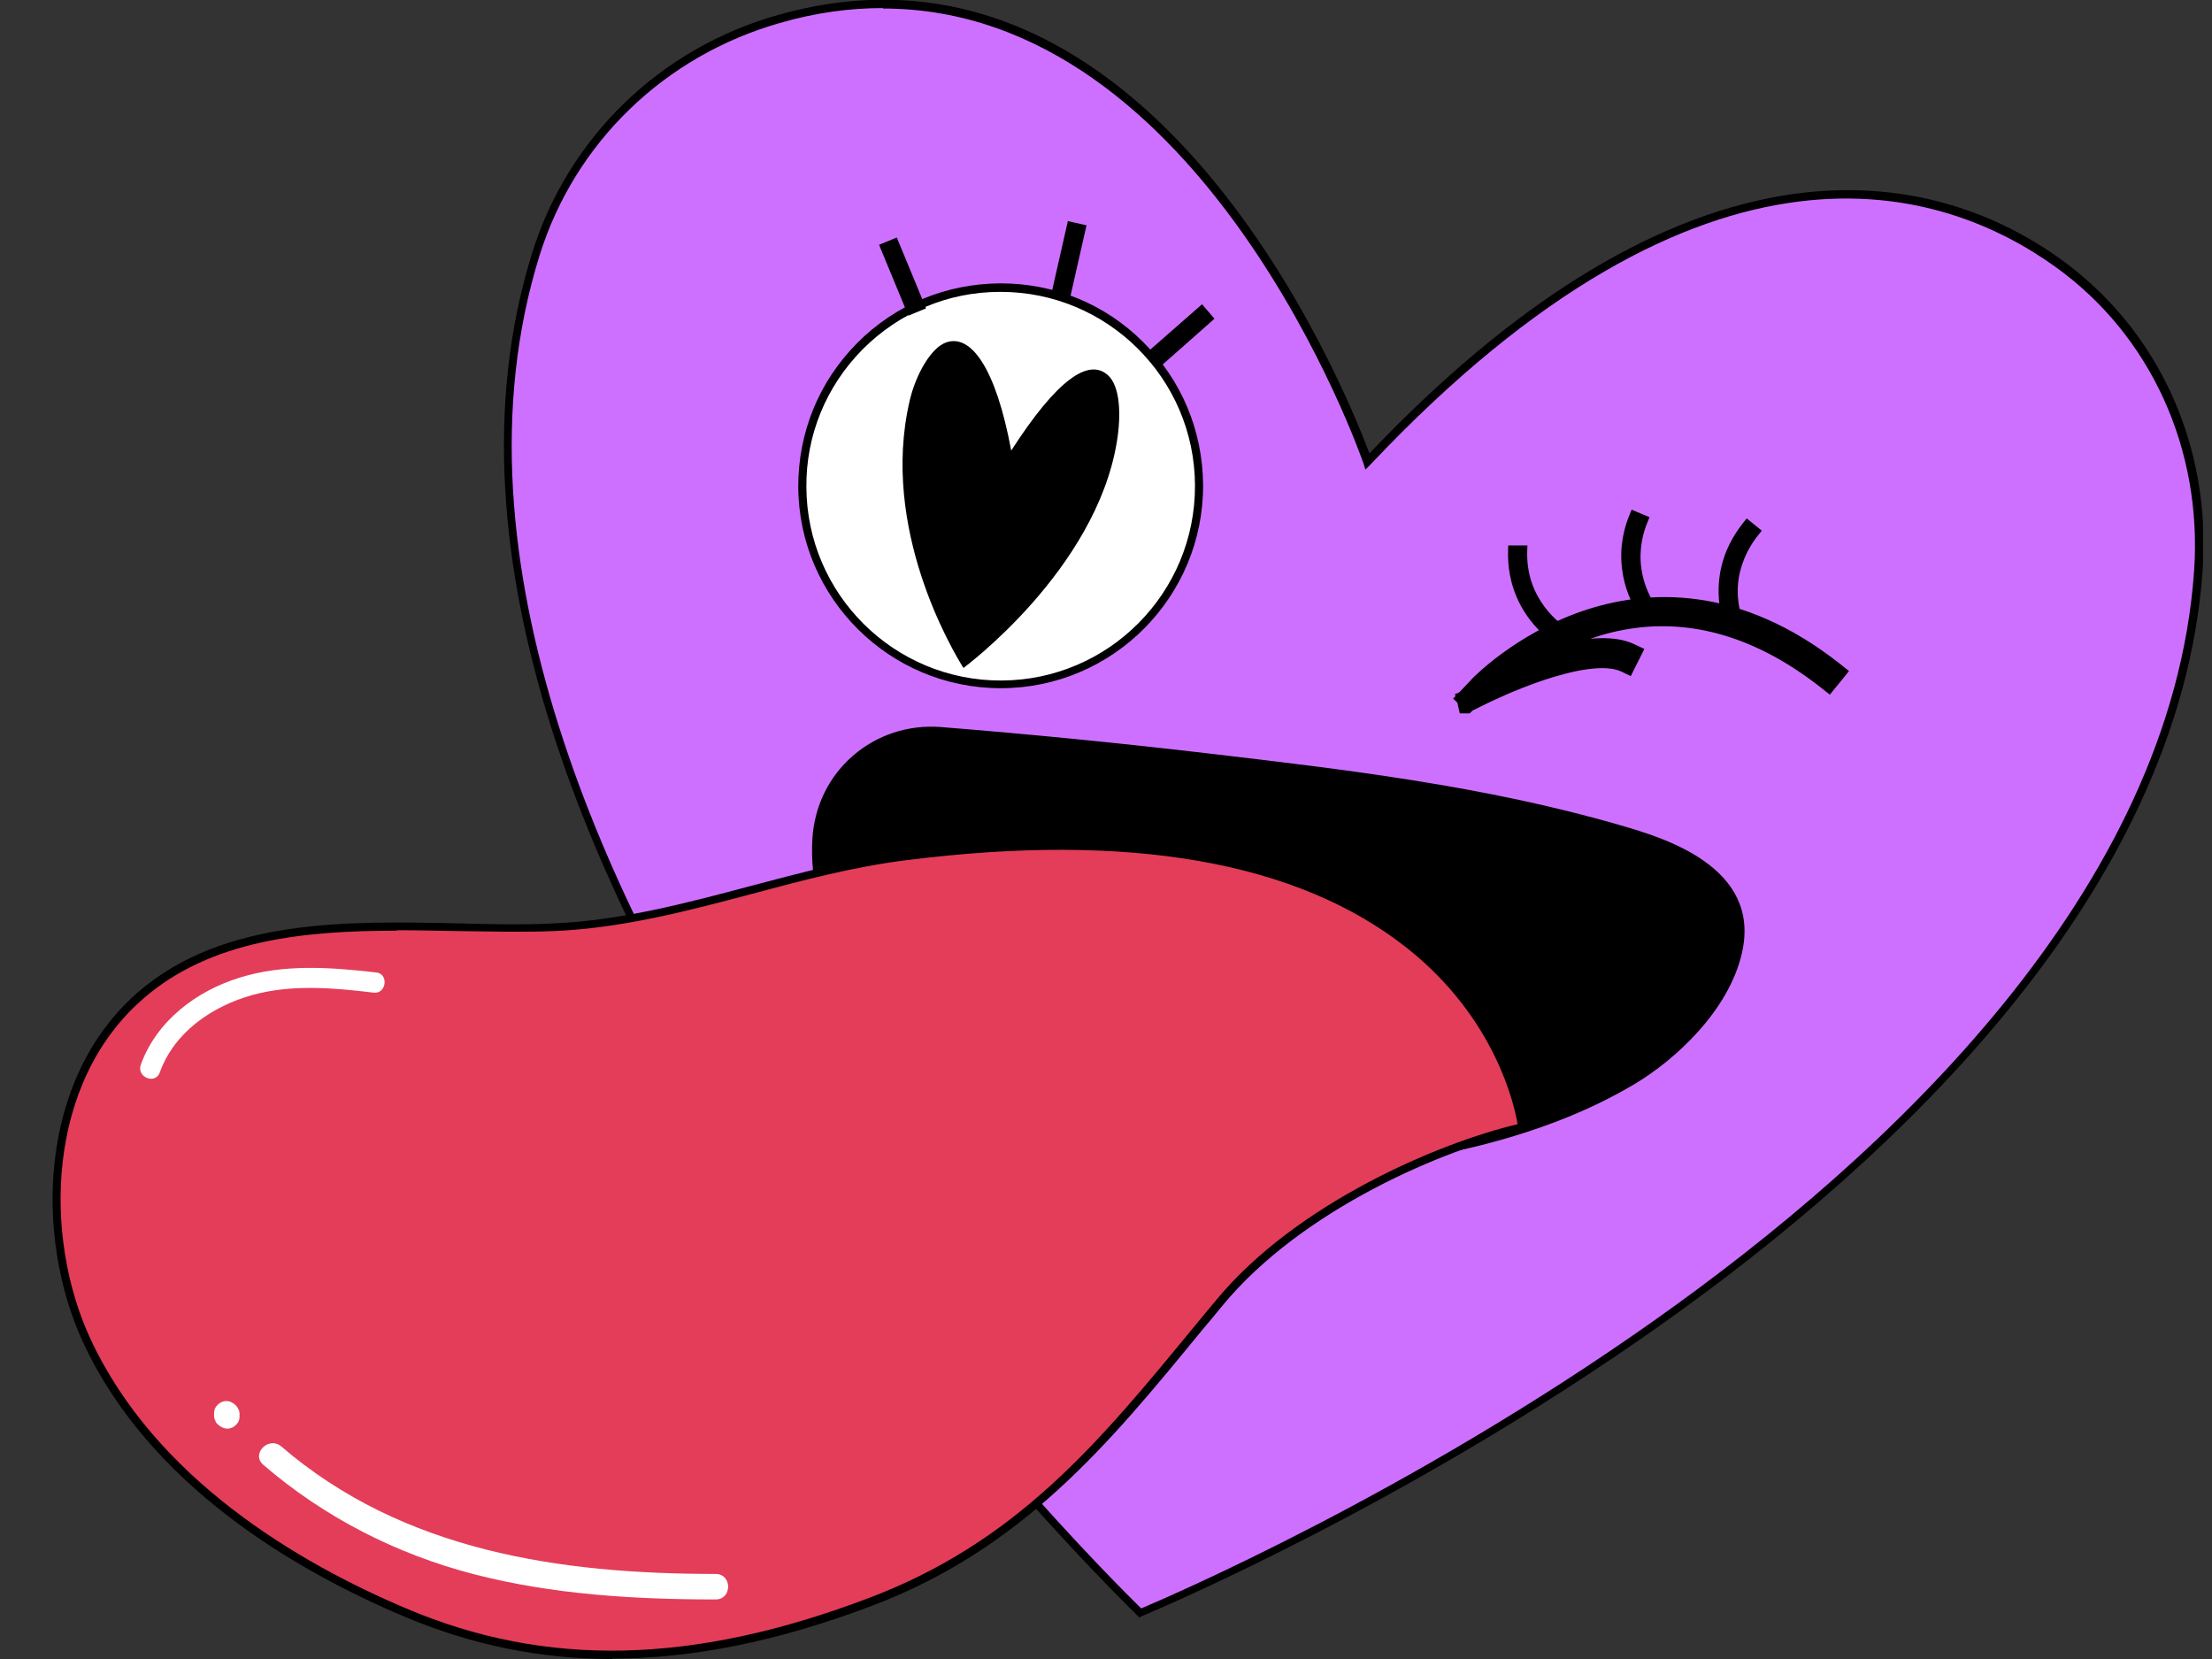 <svg width="40" height="30" viewBox="0 0 40 30" fill="none" xmlns="http://www.w3.org/2000/svg">
<rect x="0" y="0" width="40" height="30" fill="#333333" stroke="none"/>
<g clip-path="url(#clip0_166_832)">
<path d="M39.75 10.33C39.903 8.141 38.974 6.025 37.209 4.759C34.794 3.024 30.445 2.284 24.728 8.346C24.728 8.346 21.309 -1.698 14.084 0.344C11.997 0.937 10.343 2.504 9.691 4.59C6.346 15.308 20.409 28.953 20.621 29.166C20.797 29.093 38.952 21.567 39.75 10.33Z" fill="#CE70FF"/>
<path d="M20.606 29.253L20.57 29.217C20.423 29.07 16.873 25.622 13.761 20.857C10.914 16.501 7.883 10.139 9.625 4.568C10.277 2.482 11.939 0.871 14.069 0.271C20.855 -1.654 24.347 7.094 24.764 8.199C27.319 5.512 29.823 3.953 32.202 3.543C34.523 3.148 36.236 3.946 37.261 4.685C39.032 5.959 39.991 8.06 39.83 10.322C39.413 16.157 34.259 20.974 29.999 23.982C25.379 27.247 20.84 29.143 20.65 29.224L20.606 29.246V29.253ZM15.965 0.146C15.372 0.146 14.75 0.227 14.098 0.417C12.019 1.01 10.394 2.577 9.757 4.619C8.037 10.139 11.046 16.457 13.879 20.783C16.858 25.344 20.233 28.69 20.636 29.085C21.155 28.865 25.489 27.006 29.911 23.88C34.142 20.893 39.267 16.113 39.676 10.329C39.83 8.126 38.893 6.062 37.166 4.824C35.16 3.382 30.884 1.933 24.779 8.404L24.691 8.492L24.654 8.375C24.625 8.287 21.785 0.154 15.965 0.154V0.146Z" fill="black"/>
<path d="M26.492 12.8H26.535L26.565 12.769L26.565 12.769L26.892 12.608C26.897 12.606 26.9 12.605 26.9 12.605L26.918 12.596L26.979 12.568C27.031 12.543 27.105 12.51 27.195 12.47C27.376 12.392 27.622 12.291 27.89 12.202C28.158 12.113 28.445 12.035 28.708 12.001C28.973 11.966 29.199 11.978 29.356 12.051L29.444 12.093L29.488 12.005L29.554 11.874L29.6 11.782L29.507 11.738C29.192 11.591 28.753 11.629 28.336 11.722C28.194 11.754 28.052 11.793 27.914 11.836C28.321 11.597 28.842 11.369 29.449 11.273C30.433 11.116 31.653 11.302 32.997 12.361L33.074 12.422L33.136 12.346L33.232 12.229L33.295 12.15L33.216 12.087C31.44 10.684 29.809 10.74 28.623 11.153C28.033 11.359 27.555 11.653 27.224 11.895C27.058 12.015 26.93 12.124 26.842 12.202C26.798 12.241 26.764 12.273 26.741 12.295C26.73 12.306 26.721 12.315 26.715 12.321L26.708 12.328L26.706 12.33L26.706 12.33L26.706 12.331C26.706 12.331 26.706 12.331 26.778 12.4L26.706 12.331L26.705 12.331L26.445 12.605L26.433 12.61L26.435 12.616L26.42 12.631L26.444 12.654L26.477 12.8H26.492Z" fill="black" stroke="black" stroke-width="0.2"/>
<path d="M28.161 11.594H28.322L28.226 11.528L28.283 11.448L28.311 11.409L28.272 11.38C28.128 11.272 27.922 11.094 27.766 10.81L27.766 10.81C27.588 10.491 27.56 10.178 27.567 9.965L27.569 9.913H27.517H27.371H27.322L27.321 9.961C27.313 10.194 27.343 10.555 27.546 10.931L27.546 10.931C27.68 11.177 27.866 11.39 28.087 11.553L28.057 11.594H28.154H28.161Z" fill="black" stroke="black" stroke-width="0.1"/>
<path d="M29.386 10.313C29.423 10.595 29.532 10.875 29.692 11.113V11.208L29.771 11.153L29.896 11.065L29.936 11.036L29.908 10.995C29.759 10.783 29.667 10.534 29.631 10.285C29.581 9.916 29.666 9.618 29.745 9.425L29.764 9.379L29.718 9.36L29.579 9.302L29.532 9.282L29.513 9.329C29.423 9.546 29.325 9.892 29.386 10.313Z" fill="black" stroke="black" stroke-width="0.1"/>
<path d="M31.218 11.266L31.233 11.313L31.28 11.298L31.419 11.254L31.467 11.239L31.452 11.192C31.374 10.943 31.352 10.68 31.395 10.432C31.459 10.069 31.63 9.799 31.758 9.642L31.789 9.604L31.75 9.572L31.633 9.477L31.594 9.445L31.563 9.484C31.413 9.671 31.218 9.972 31.15 10.393L31.15 10.394C31.105 10.679 31.127 10.988 31.218 11.266Z" fill="black" stroke="black" stroke-width="0.1"/>
<path d="M14.508 8.806C14.501 6.822 16.097 5.211 18.081 5.204C20.065 5.197 21.675 6.793 21.683 8.777C21.69 10.761 20.094 12.371 18.11 12.378C16.126 12.386 14.516 10.79 14.508 8.806Z" fill="white"/>
<path d="M18.095 12.445C16.082 12.445 14.442 10.812 14.435 8.799C14.435 7.818 14.808 6.903 15.497 6.207C16.185 5.512 17.1 5.131 18.081 5.124H18.095C19.069 5.124 19.984 5.497 20.672 6.186C21.368 6.874 21.748 7.789 21.756 8.77C21.763 10.79 20.131 12.437 18.11 12.445H18.095ZM18.095 5.278H18.081C17.144 5.278 16.265 5.651 15.599 6.317C14.94 6.983 14.574 7.869 14.582 8.806C14.589 10.746 16.17 12.313 18.11 12.306C20.05 12.298 21.617 10.717 21.609 8.777C21.602 6.844 20.028 5.278 18.095 5.278Z" fill="black"/>
<path d="M20.899 6.571L20.933 6.606L20.969 6.574L21.855 5.791L21.892 5.758L21.86 5.721L21.764 5.611L21.732 5.573L21.694 5.606L20.8 6.389L20.762 6.423L20.797 6.461L20.899 6.571Z" fill="black" stroke="black" stroke-width="0.1"/>
<path d="M19.396 4.069L19.348 4.058L19.337 4.107L19.068 5.292L19.057 5.34L19.106 5.351L19.248 5.384L19.297 5.395L19.308 5.346L19.577 4.161L19.588 4.112L19.539 4.101L19.396 4.069Z" fill="black" stroke="black" stroke-width="0.1"/>
<path d="M16.209 4.406L16.19 4.36L16.144 4.379L16.008 4.435L15.962 4.454L15.981 4.501L16.434 5.597L16.453 5.643L16.499 5.624L16.635 5.568L16.681 5.549L16.662 5.503L16.209 4.406Z" fill="black" stroke="black" stroke-width="0.1"/>
<path d="M20.197 7.986C20.277 7.496 20.255 6.984 20.036 6.786C19.684 6.464 19.106 6.874 18.286 8.148C18.008 6.647 17.554 6.032 17.107 6.193C16.837 6.288 16.558 6.771 16.448 7.254C15.914 9.56 17.217 11.749 17.422 12.079C17.422 12.079 19.816 10.314 20.197 7.986Z" fill="black"/>
<path d="M14.765 15.168C14.677 16.646 15.453 18.674 19.311 20.431C20.716 21.068 22.268 21.31 23.806 21.141C25.746 20.922 27.817 20.556 29.516 19.546C30.328 19.062 31.214 18.177 31.434 17.218C31.749 15.841 30.365 15.314 29.296 14.999C26.858 14.289 24.289 13.989 21.778 13.696C20.189 13.513 18.601 13.36 17.012 13.228C15.855 13.133 14.838 14.011 14.765 15.168Z" fill="black"/>
<path d="M22.832 21.266C21.602 21.266 20.387 21.002 19.274 20.497C15.328 18.703 14.604 16.602 14.691 15.16C14.728 14.582 14.984 14.047 15.423 13.667C15.863 13.286 16.426 13.103 17.012 13.147C18.666 13.279 20.27 13.44 21.778 13.616C24.274 13.908 26.851 14.209 29.311 14.926C30.072 15.146 31.858 15.673 31.5 17.232C31.265 18.271 30.299 19.165 29.545 19.611C27.781 20.658 25.65 21.009 23.806 21.214C23.483 21.251 23.154 21.266 22.832 21.266ZM14.838 15.168C14.757 16.566 15.467 18.601 19.34 20.358C20.724 20.987 22.268 21.229 23.798 21.061C25.636 20.856 27.744 20.504 29.479 19.472C30.204 19.04 31.134 18.184 31.36 17.188C31.646 15.936 30.467 15.409 29.274 15.058C26.829 14.34 24.252 14.047 21.763 13.755C20.255 13.579 18.652 13.425 17.005 13.286C16.463 13.242 15.936 13.411 15.526 13.769C15.116 14.128 14.874 14.618 14.838 15.16V15.168Z" fill="black"/>
<path d="M27.532 20.394C27.532 20.394 26.895 14.165 16.375 15.49C14.215 15.761 12.187 16.683 10.006 16.771C7.619 16.866 4.508 16.28 2.539 17.993C0.811 19.501 0.65 22.247 1.565 24.23C2.649 26.573 5.006 28.176 7.312 29.15C10.094 30.329 12.839 30.065 15.731 28.974C18.651 27.876 20.196 25.804 22.048 23.564C23.461 21.859 26.045 20.724 27.532 20.394Z" fill="#E33D59"/>
<path d="M11.075 30C9.757 30 8.513 29.743 7.29 29.224C5.306 28.382 2.693 26.844 1.499 24.267C0.628 22.379 0.68 19.524 2.495 17.942C4.04 16.603 6.302 16.654 8.3 16.698C8.901 16.713 9.472 16.727 10.006 16.698C11.221 16.647 12.407 16.332 13.564 16.024C14.472 15.783 15.416 15.534 16.368 15.409C20.453 14.897 23.542 15.439 25.548 17.035C27.393 18.506 27.605 20.366 27.605 20.38V20.446L27.546 20.461C26.148 20.768 23.549 21.859 22.107 23.609C21.975 23.77 21.843 23.931 21.712 24.084C20.057 26.105 18.491 28.008 15.76 29.041C14.076 29.677 12.532 29.992 11.075 29.992V30ZM7.173 16.83C5.518 16.83 3.813 16.991 2.59 18.06C0.833 19.582 0.782 22.364 1.631 24.202C2.803 26.735 5.387 28.257 7.341 29.084C9.874 30.161 12.532 30.102 15.701 28.901C18.395 27.884 19.874 26.083 21.595 23.989C21.726 23.828 21.858 23.674 21.99 23.513C23.432 21.764 26.016 20.666 27.444 20.329C27.385 19.992 27.049 18.418 25.445 17.145C23.469 15.578 20.423 15.043 16.382 15.556C15.438 15.673 14.501 15.922 13.601 16.163C12.444 16.471 11.243 16.786 10.013 16.837C9.472 16.859 8.901 16.844 8.293 16.837C7.927 16.83 7.554 16.822 7.173 16.822V16.83Z" fill="black"/>
<path d="M12.941 28.462C10.13 28.462 7.29 28.052 5.086 26.156C4.859 25.965 4.537 26.288 4.757 26.485C5.862 27.437 7.165 28.103 8.578 28.469C9.999 28.835 11.477 28.923 12.941 28.923C13.242 28.923 13.242 28.462 12.941 28.462Z" fill="white"/>
<path d="M4.31 25.482C4.31 25.482 4.288 25.431 4.259 25.409C4.237 25.387 4.215 25.372 4.186 25.358C4.157 25.343 4.127 25.336 4.098 25.336C4.076 25.336 4.054 25.336 4.039 25.343C4.003 25.351 3.966 25.372 3.937 25.402C3.922 25.416 3.915 25.431 3.9 25.446C3.878 25.482 3.871 25.519 3.871 25.563V25.599C3.871 25.599 3.871 25.658 3.893 25.687C3.9 25.717 3.915 25.739 3.944 25.761C3.966 25.782 3.988 25.797 4.018 25.812C4.047 25.826 4.076 25.834 4.105 25.834C4.127 25.834 4.149 25.834 4.164 25.826C4.201 25.819 4.237 25.797 4.266 25.768C4.281 25.753 4.288 25.739 4.303 25.724C4.325 25.687 4.332 25.651 4.332 25.607V25.57C4.332 25.57 4.332 25.512 4.31 25.482Z" fill="white"/>
<path d="M6.792 17.584C5.965 17.489 5.13 17.43 4.333 17.679C3.549 17.921 2.832 18.462 2.546 19.253C2.466 19.48 2.81 19.619 2.89 19.392C3.154 18.66 3.835 18.199 4.559 17.994C5.277 17.796 6.024 17.862 6.756 17.95C6.99 17.979 7.034 17.606 6.8 17.584H6.792Z" fill="white"/>
</g>
<defs>
<clipPath id="clip0_166_832">
<rect width="38.887" height="30" fill="white" transform="translate(0.95)"/>
</clipPath>
</defs>
</svg>
